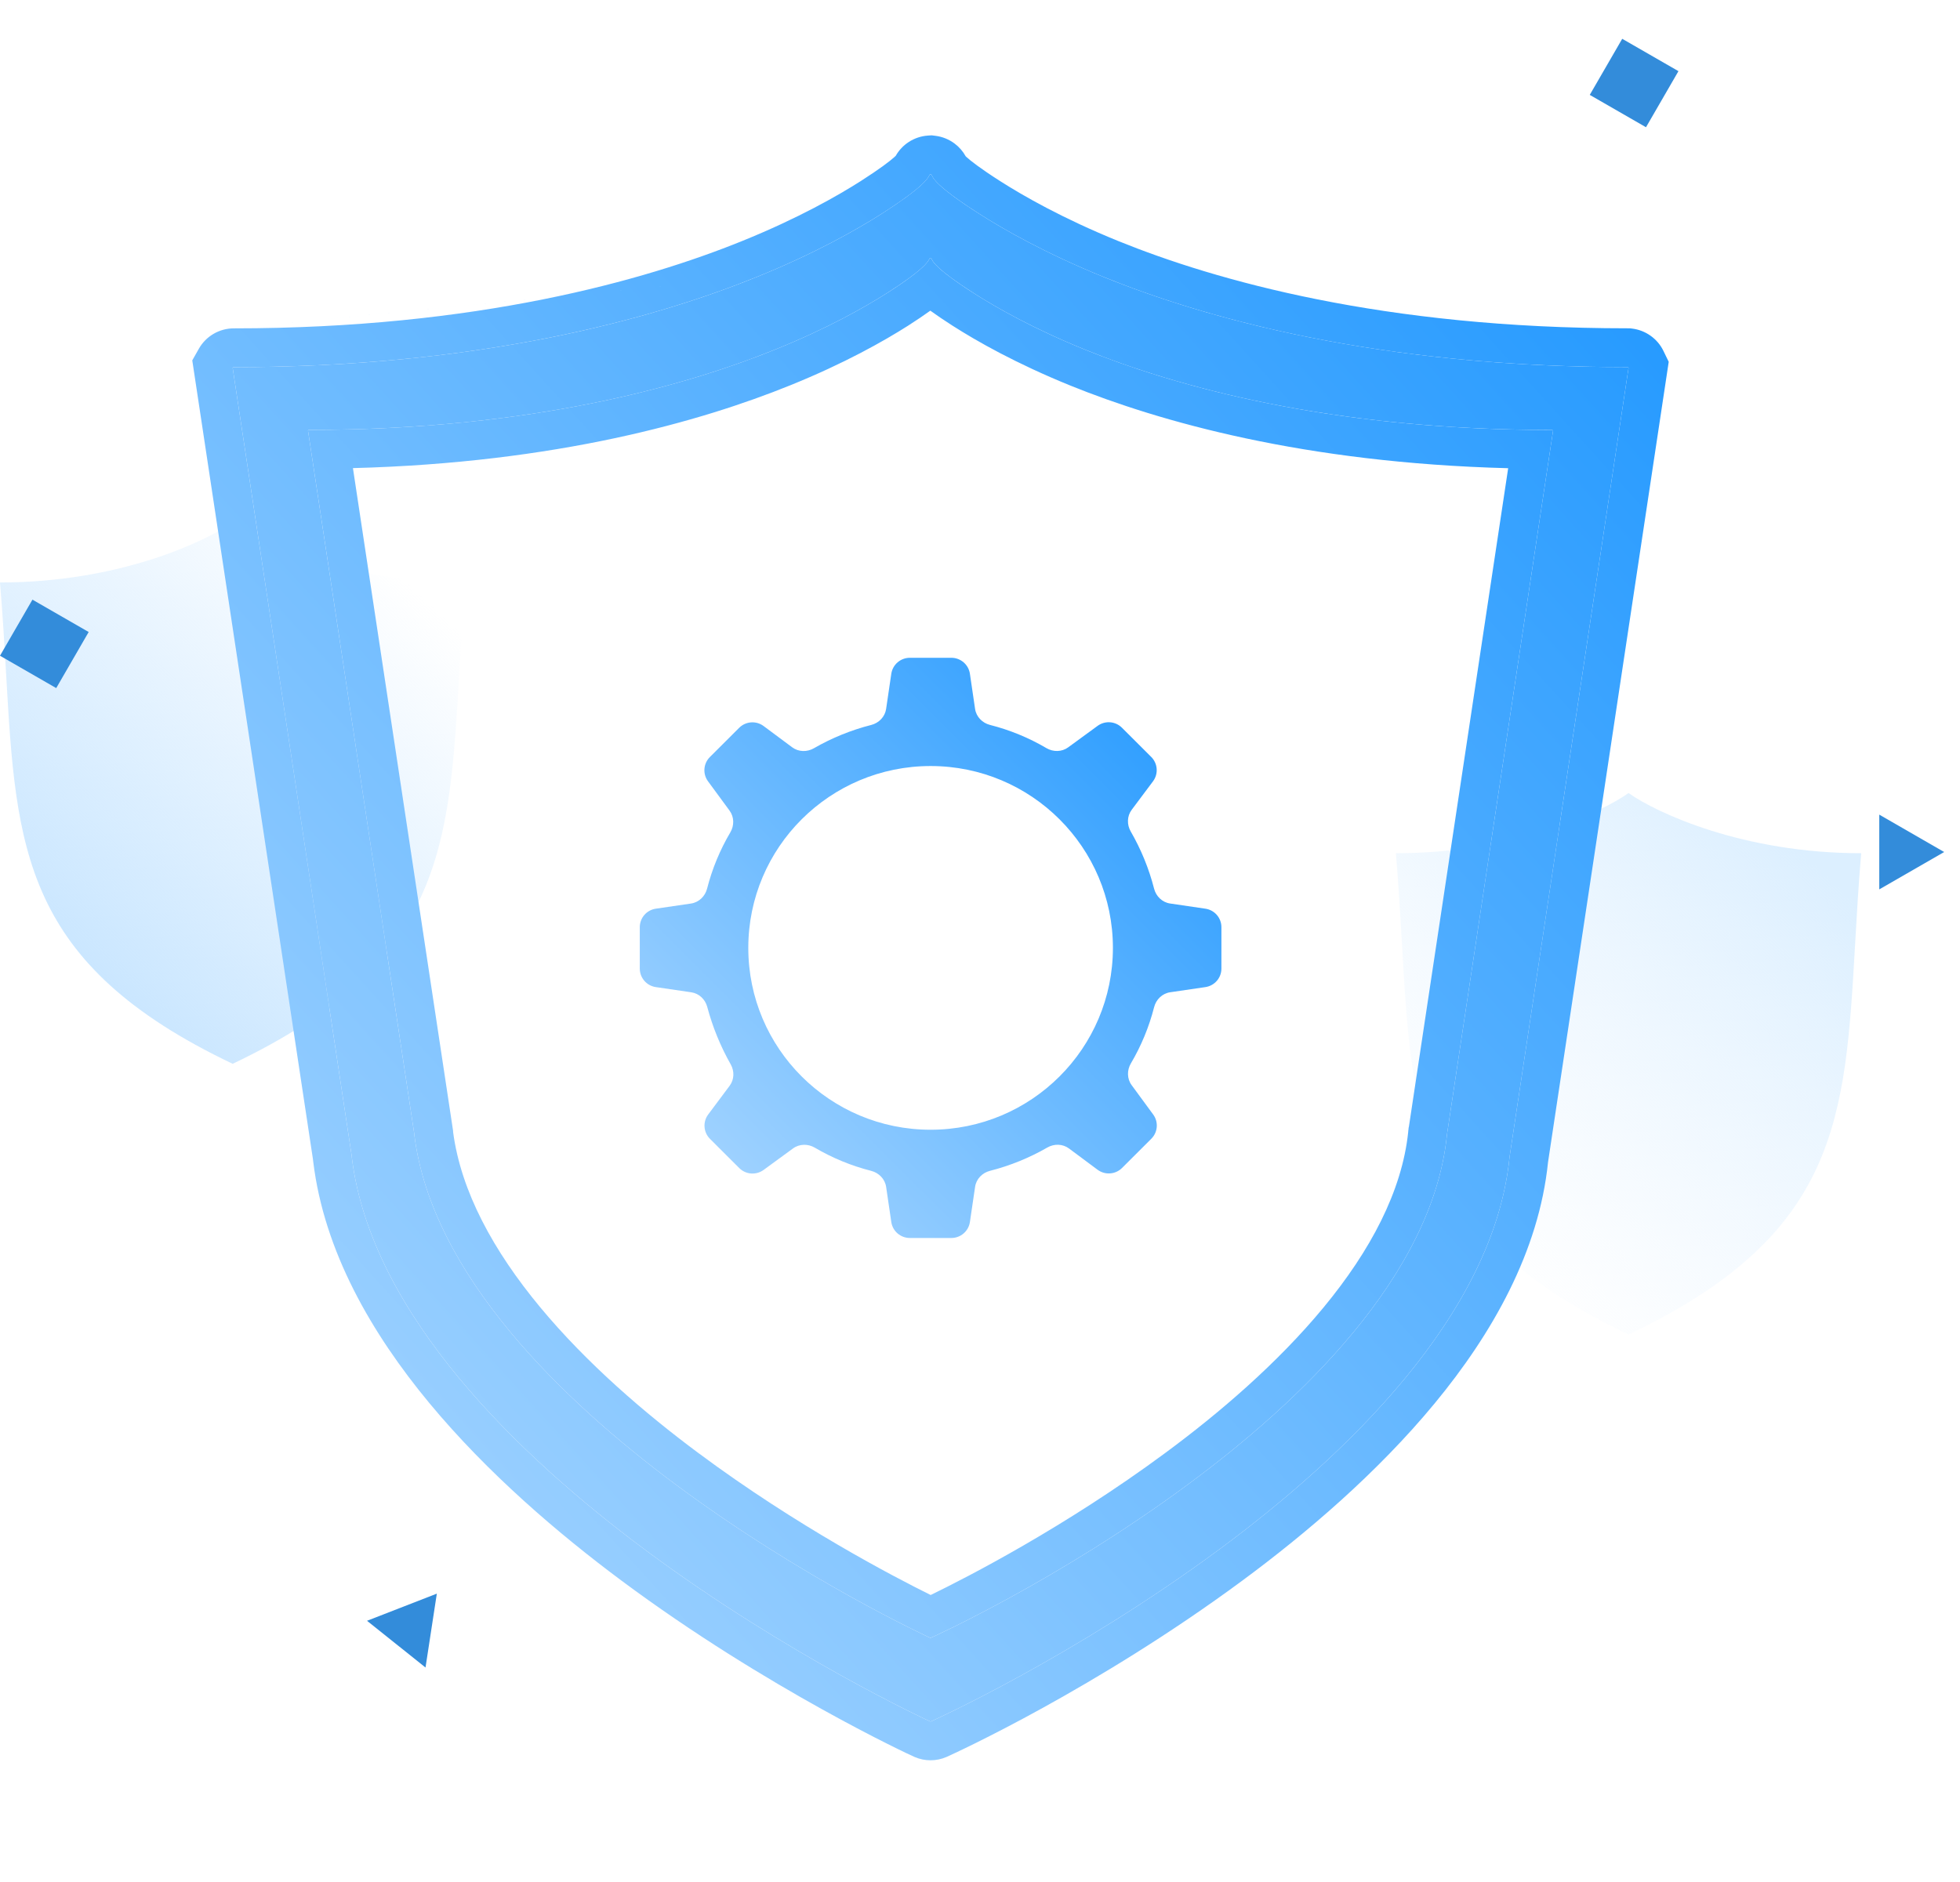 <svg width="101" height="97" viewBox="0 0 101 97" fill="none" xmlns="http://www.w3.org/2000/svg">
<g id="Group 627137">
<path id="Union" d="M11.989 26.92C10.523 27.954 6.074 30.021 0 30.021C0.14 31.675 0.229 33.236 0.314 34.713C0.83 43.758 1.168 49.676 11.989 54.83C22.809 49.676 23.147 43.758 23.663 34.713C23.748 33.236 23.837 31.675 23.977 30.021C17.903 30.021 13.454 27.954 11.989 26.92Z" fill="url(#paint0_linear_10683_21692)"/>
<path id="Union_2" d="M83.92 40.875C82.454 41.909 78.005 43.976 71.931 43.976C72.071 45.63 72.16 47.191 72.245 48.668C72.761 57.714 73.099 63.631 83.92 68.785C94.741 63.631 95.078 57.714 95.595 48.668C95.679 47.191 95.768 45.63 95.908 43.976C89.834 43.976 85.385 41.909 83.92 40.875Z" fill="url(#paint1_linear_10683_21692)"/>
<g id="Group 626257">
<g id="Vector" filter="url(#filter0_d_10683_21692)">
<path d="M74.568 56.442C74.568 56.459 74.566 56.475 74.562 56.491C73.833 63.771 66.913 70.304 61.233 74.497C54.516 79.463 48.035 82.386 47.974 82.412C47.967 82.415 47.958 82.417 47.95 82.417C47.942 82.417 47.934 82.415 47.926 82.412C47.87 82.388 41.382 79.398 34.8 74.499C29.153 70.301 22.235 63.759 21.348 56.466V56.438L15.871 20.187C15.876 20.178 15.884 20.17 15.893 20.165C15.903 20.159 15.914 20.157 15.925 20.157C27.337 20.157 35.297 17.9 39.963 16.008C42.655 14.921 44.568 13.829 45.701 13.11C47.564 11.92 47.824 11.501 47.897 11.33C47.901 11.321 47.909 11.313 47.917 11.307C47.926 11.301 47.936 11.297 47.947 11.296C47.959 11.298 47.971 11.302 47.982 11.31C47.992 11.317 48 11.328 48.004 11.339C48.059 11.469 48.223 11.86 50.191 13.119C51.324 13.842 53.228 14.931 55.91 16.02C60.569 17.909 68.525 20.16 79.977 20.161C79.989 20.162 80 20.165 80.009 20.172C80.019 20.178 80.026 20.186 80.031 20.196L74.568 56.442ZM83.862 16.921C71.019 16.921 62.102 14.396 56.883 12.28C53.876 11.059 51.745 9.838 50.471 9.026C48.257 7.614 48.074 7.176 48.016 7.031C48.01 7.018 48.002 7.007 47.99 6.999C47.979 6.99 47.966 6.985 47.952 6.984C47.941 6.984 47.929 6.988 47.919 6.995C47.909 7.001 47.901 7.01 47.896 7.021C47.816 7.212 47.518 7.683 45.434 9.017C44.161 9.827 42.018 11.052 38.996 12.275C33.767 14.395 24.844 16.924 12.048 16.924C12.036 16.924 12.024 16.927 12.014 16.933C12.003 16.939 11.995 16.948 11.989 16.958L18.127 57.602V57.634C19.119 65.811 26.88 73.14 33.207 77.853C40.586 83.343 47.862 86.698 47.924 86.722C47.933 86.725 47.942 86.727 47.951 86.727C47.96 86.727 47.969 86.725 47.978 86.722C48.047 86.693 55.312 83.414 62.843 77.848C69.208 73.142 76.969 65.82 77.785 57.661C77.785 57.642 77.787 57.624 77.792 57.606L83.92 16.962C83.915 16.951 83.906 16.941 83.897 16.934C83.886 16.927 83.875 16.922 83.862 16.921Z" fill="url(#paint2_linear_10683_21692)"/>
<path fill-rule="evenodd" clip-rule="evenodd" d="M72.601 56.075L72.589 56.117L72.578 56.227L72.567 56.3L72.567 56.334C72.248 59.407 70.604 62.479 68.211 65.379C65.822 68.274 62.812 70.846 60.045 72.888L60.044 72.889C54.867 76.716 49.829 79.299 47.958 80.208C46.09 79.284 41.067 76.67 35.994 72.894L35.993 72.894C33.242 70.849 30.236 68.272 27.828 65.367C25.436 62.481 23.754 59.416 23.348 56.34V56.288L18.187 22.127C28.674 21.854 36.143 19.715 40.714 17.862C43.531 16.724 45.551 15.574 46.773 14.799L46.778 14.796C47.236 14.503 47.619 14.244 47.94 14.012C48.269 14.25 48.655 14.511 49.112 14.804L49.115 14.805C50.338 15.586 52.351 16.733 55.158 17.873C59.724 19.724 67.194 21.859 77.717 22.132L72.601 56.075ZM78.017 20.139C78.6 20.152 79.193 20.16 79.796 20.161C79.856 20.161 79.917 20.161 79.977 20.161C79.989 20.162 80 20.165 80.009 20.172C80.019 20.178 80.026 20.186 80.031 20.196L74.568 56.442C74.568 56.459 74.566 56.475 74.562 56.491C73.833 63.771 66.913 70.304 61.233 74.497C54.516 79.463 48.035 82.386 47.974 82.412C47.971 82.414 47.967 82.415 47.963 82.416C47.959 82.416 47.955 82.417 47.95 82.417C47.942 82.417 47.934 82.415 47.926 82.412C47.87 82.388 41.382 79.398 34.8 74.499C29.153 70.301 22.235 63.759 21.348 56.466V56.438L15.871 20.187C15.876 20.178 15.884 20.17 15.893 20.165C15.903 20.159 15.914 20.157 15.925 20.157C15.975 20.157 16.024 20.157 16.074 20.156C16.688 20.155 17.292 20.148 17.886 20.134C28.254 19.895 35.569 17.79 39.963 16.008C42.655 14.921 44.568 13.829 45.701 13.11C45.983 12.93 46.227 12.768 46.441 12.622C46.448 12.617 46.455 12.612 46.462 12.607C47.481 11.905 47.764 11.57 47.862 11.399C47.863 11.398 47.864 11.396 47.865 11.395C47.879 11.37 47.889 11.348 47.897 11.33C47.901 11.321 47.909 11.313 47.917 11.307C47.926 11.301 47.936 11.297 47.947 11.296C47.959 11.298 47.971 11.302 47.982 11.31C47.992 11.317 48 11.328 48.004 11.339C48.01 11.352 48.016 11.367 48.025 11.384C48.027 11.389 48.03 11.394 48.032 11.4C48.11 11.547 48.356 11.874 49.428 12.614C49.435 12.618 49.441 12.623 49.448 12.627C49.661 12.775 49.907 12.938 50.191 13.119C51.324 13.842 53.228 14.931 55.91 16.02C60.299 17.799 67.612 19.9 78.017 20.139ZM18.127 57.634V57.602L11.989 16.958C11.995 16.948 12.003 16.939 12.014 16.933C12.024 16.927 12.036 16.924 12.048 16.924C12.104 16.924 12.161 16.924 12.217 16.924C12.821 16.923 13.416 16.916 14.003 16.904C25.757 16.663 34.037 14.285 38.996 12.275C42.018 11.052 44.161 9.827 45.434 9.017C45.84 8.757 46.179 8.53 46.461 8.331C46.469 8.325 46.477 8.319 46.486 8.313C47.465 7.621 47.754 7.278 47.857 7.098C47.858 7.097 47.859 7.095 47.86 7.094C47.876 7.066 47.887 7.041 47.896 7.021C47.901 7.01 47.909 7.001 47.919 6.995C47.929 6.988 47.941 6.984 47.952 6.984C47.966 6.985 47.979 6.99 47.99 6.999C48.002 7.007 48.01 7.018 48.016 7.031C48.021 7.044 48.028 7.061 48.037 7.08C48.04 7.085 48.043 7.091 48.046 7.097C48.126 7.253 48.375 7.586 49.413 8.32C49.421 8.326 49.429 8.331 49.436 8.336C49.719 8.536 50.06 8.764 50.471 9.026C51.745 9.838 53.876 11.059 56.883 12.28C61.833 14.287 70.109 16.662 81.906 16.901C82.478 16.913 83.059 16.919 83.647 16.921C83.719 16.921 83.791 16.921 83.862 16.921C83.875 16.922 83.886 16.927 83.897 16.934C83.906 16.941 83.915 16.951 83.92 16.962L77.792 57.606C77.787 57.624 77.785 57.642 77.785 57.661C76.969 65.82 69.208 73.142 62.843 77.848C55.312 83.414 48.047 86.693 47.978 86.722C47.972 86.724 47.965 86.726 47.959 86.727C47.956 86.727 47.953 86.727 47.951 86.727C47.942 86.727 47.933 86.725 47.924 86.722C47.862 86.698 40.586 83.343 33.207 77.853C26.88 73.14 19.119 65.811 18.127 57.634ZM57.634 10.427C62.626 12.451 71.289 14.921 83.862 14.921H83.982L84.101 14.935C84.442 14.976 84.77 15.102 85.053 15.303C85.337 15.504 85.568 15.774 85.721 16.093L85.99 16.649L79.771 57.897C79.299 62.514 76.894 66.739 73.937 70.322C70.958 73.933 67.287 77.049 64.032 79.456C56.505 85.019 49.24 88.35 48.769 88.558C48.51 88.67 48.232 88.727 47.951 88.727C47.67 88.727 47.392 88.67 47.133 88.558C47.01 88.505 46.841 88.424 46.717 88.365L46.715 88.364C46.484 88.254 46.155 88.094 45.741 87.886C44.912 87.472 43.74 86.865 42.338 86.085C39.537 84.529 35.793 82.27 32.013 79.458L32.012 79.457C28.777 77.048 25.12 73.929 22.127 70.319C19.147 66.725 16.702 62.496 16.141 57.875L16.127 57.755V57.752L9.908 16.574L10.248 15.973C10.431 15.649 10.697 15.384 11.014 15.201C11.33 15.019 11.687 14.924 12.048 14.924M57.634 10.427C54.755 9.257 52.732 8.096 51.547 7.34C50.481 6.66 49.995 6.271 49.791 6.083C49.781 6.073 49.771 6.064 49.763 6.056C49.62 5.797 49.423 5.573 49.189 5.397C48.897 5.179 48.556 5.043 48.199 4.999L48.006 4.975L47.812 4.988C47.461 5.013 47.12 5.127 46.823 5.322C46.55 5.5 46.322 5.742 46.159 6.029C46.14 6.047 46.116 6.07 46.083 6.1C45.853 6.306 45.359 6.69 44.358 7.331C43.174 8.084 41.14 9.249 38.246 10.421C33.242 12.449 24.573 14.924 12.049 14.924" fill="url(#paint3_linear_10683_21692)"/>
</g>
<g id="Subtract" filter="url(#filter1_d_10683_21692)">
<path fill-rule="evenodd" clip-rule="evenodd" d="M62.94 47.923C62.94 48.401 62.589 48.806 62.115 48.876L60.301 49.142C59.894 49.202 59.573 49.513 59.472 49.911C59.212 50.928 58.809 51.904 58.275 52.809C58.068 53.159 58.073 53.6 58.313 53.928L59.425 55.443C59.706 55.826 59.665 56.357 59.328 56.693L57.819 58.199C57.48 58.537 56.944 58.575 56.559 58.29L55.086 57.194C54.761 56.952 54.32 56.942 53.969 57.145C53.043 57.678 52.049 58.082 51.014 58.346C50.617 58.447 50.306 58.766 50.247 59.171L49.98 60.984C49.91 61.457 49.503 61.807 49.024 61.807H46.885C46.406 61.807 45.999 61.457 45.929 60.984L45.663 59.174C45.603 58.768 45.29 58.448 44.892 58.347C43.872 58.088 42.894 57.685 41.987 57.152C41.637 56.946 41.194 56.951 40.866 57.191L39.348 58.3C38.964 58.58 38.431 58.54 38.095 58.204L36.586 56.698C36.247 56.36 36.208 55.825 36.494 55.441L37.599 53.962C37.838 53.642 37.851 53.209 37.655 52.861C37.127 51.927 36.72 50.931 36.444 49.895C36.34 49.505 36.022 49.203 35.622 49.144L33.794 48.876C33.32 48.806 32.969 48.401 32.969 47.923V45.788C32.969 45.31 33.32 44.904 33.794 44.835L35.608 44.569C36.015 44.509 36.336 44.197 36.437 43.8C36.697 42.782 37.1 41.806 37.634 40.902C37.841 40.552 37.836 40.11 37.596 39.782L36.484 38.268C36.203 37.885 36.244 37.354 36.581 37.018L38.09 35.512C38.428 35.174 38.965 35.135 39.349 35.421L40.822 36.517C41.148 36.759 41.589 36.768 41.94 36.566C42.866 36.033 43.86 35.629 44.895 35.365C45.292 35.264 45.602 34.944 45.662 34.54L45.929 32.727C45.999 32.254 46.406 31.903 46.885 31.903H49.024C49.503 31.903 49.91 32.254 49.98 32.727L50.246 34.537C50.306 34.943 50.618 35.263 51.017 35.364C52.037 35.623 53.015 36.025 53.921 36.558C54.272 36.765 54.715 36.76 55.043 36.52L56.561 35.411C56.945 35.13 57.477 35.171 57.814 35.507L59.323 37.013C59.662 37.351 59.701 37.886 59.415 38.27L58.316 39.739C58.074 40.064 58.064 40.504 58.267 40.855C58.801 41.778 59.206 42.77 59.471 43.803C59.572 44.199 59.892 44.509 60.298 44.568L62.115 44.835C62.589 44.904 62.94 45.31 62.94 45.788V47.923ZM57.349 46.855C57.349 52.032 53.143 56.228 47.955 56.228C42.766 56.228 38.56 52.032 38.56 46.855C38.56 41.679 42.766 37.482 47.955 37.482C53.143 37.482 57.349 41.679 57.349 46.855Z" fill="url(#paint4_linear_10683_21692)"/>
</g>
</g>
<rect id="&#230;&#150;&#185;&#229;&#157;&#151;1" width="3.342" height="3.338" transform="matrix(0.867 0.499 -0.501 0.866 83.594 2)" fill="#338CDA"/>
<rect id="&#230;&#150;&#185;&#229;&#157;&#151;1_2" width="3.342" height="3.338" transform="matrix(0.867 0.499 -0.501 0.866 1.672 30.907)" fill="#338CDA"/>
<path id="&#230;&#150;&#185;&#229;&#157;&#151;2" d="M22.51 82.138L21.927 85.946L18.913 83.537L22.51 82.138Z" fill="#338CDA"/>
<path id="&#230;&#150;&#185;&#229;&#157;&#151;2_2" d="M96.84 41.987L100.184 43.914L96.84 45.84L96.84 41.987Z" fill="#338CDA"/>
</g>
<defs>
<filter id="filter0_d_10683_21692" x="3.908" y="0.975" width="88.082" height="95.752" filterUnits="userSpaceOnUse" color-interpolation-filters="sRGB">
<feFlood flood-opacity="0" result="BackgroundImageFix"/>
<feColorMatrix in="SourceAlpha" type="matrix" values="0 0 0 0 0 0 0 0 0 0 0 0 0 0 0 0 0 0 127 0" result="hardAlpha"/>
<feOffset dy="2"/>
<feGaussianBlur stdDeviation="3"/>
<feComposite in2="hardAlpha" operator="out"/>
<feColorMatrix type="matrix" values="0 0 0 0 0.062 0 0 0 0 0.564 0 0 0 0 1 0 0 0 0.26 0"/>
<feBlend mode="normal" in2="BackgroundImageFix" result="effect1_dropShadow_10683_21692"/>
<feBlend mode="normal" in="SourceGraphic" in2="effect1_dropShadow_10683_21692" result="shape"/>
</filter>
<filter id="filter1_d_10683_21692" x="26.969" y="27.903" width="41.971" height="41.904" filterUnits="userSpaceOnUse" color-interpolation-filters="sRGB">
<feFlood flood-opacity="0" result="BackgroundImageFix"/>
<feColorMatrix in="SourceAlpha" type="matrix" values="0 0 0 0 0 0 0 0 0 0 0 0 0 0 0 0 0 0 127 0" result="hardAlpha"/>
<feOffset dy="2"/>
<feGaussianBlur stdDeviation="3"/>
<feComposite in2="hardAlpha" operator="out"/>
<feColorMatrix type="matrix" values="0 0 0 0 0.062 0 0 0 0 0.564 0 0 0 0 1 0 0 0 0.26 0"/>
<feBlend mode="normal" in2="BackgroundImageFix" result="effect1_dropShadow_10683_21692"/>
<feBlend mode="normal" in="SourceGraphic" in2="effect1_dropShadow_10683_21692" result="shape"/>
</filter>
<linearGradient id="paint0_linear_10683_21692" x1="19.705" y1="28.802" x2="0.439" y2="49.438" gradientUnits="userSpaceOnUse">
<stop stop-color="#C5E4FF" stop-opacity="0"/>
<stop offset="1" stop-color="#C5E4FF"/>
</linearGradient>
<linearGradient id="paint1_linear_10683_21692" x1="91.636" y1="42.758" x2="72.37" y2="63.393" gradientUnits="userSpaceOnUse">
<stop stop-color="#DCEFFF"/>
<stop offset="1" stop-color="#EAF5FF" stop-opacity="0"/>
</linearGradient>
<linearGradient id="paint2_linear_10683_21692" x1="9.908" y1="88.727" x2="93.275" y2="12.995" gradientUnits="userSpaceOnUse">
<stop stop-color="#B3DBFF"/>
<stop offset="1" stop-color="#1D96FF"/>
</linearGradient>
<linearGradient id="paint3_linear_10683_21692" x1="9.908" y1="88.727" x2="93.275" y2="12.995" gradientUnits="userSpaceOnUse">
<stop stop-color="#B3DBFF"/>
<stop offset="1" stop-color="#1D96FF"/>
</linearGradient>
<linearGradient id="paint4_linear_10683_21692" x1="32.969" y1="61.807" x2="62.873" y2="31.836" gradientUnits="userSpaceOnUse">
<stop stop-color="#B3DBFF"/>
<stop offset="1" stop-color="#1D96FF"/>
</linearGradient>
</defs>
</svg>
